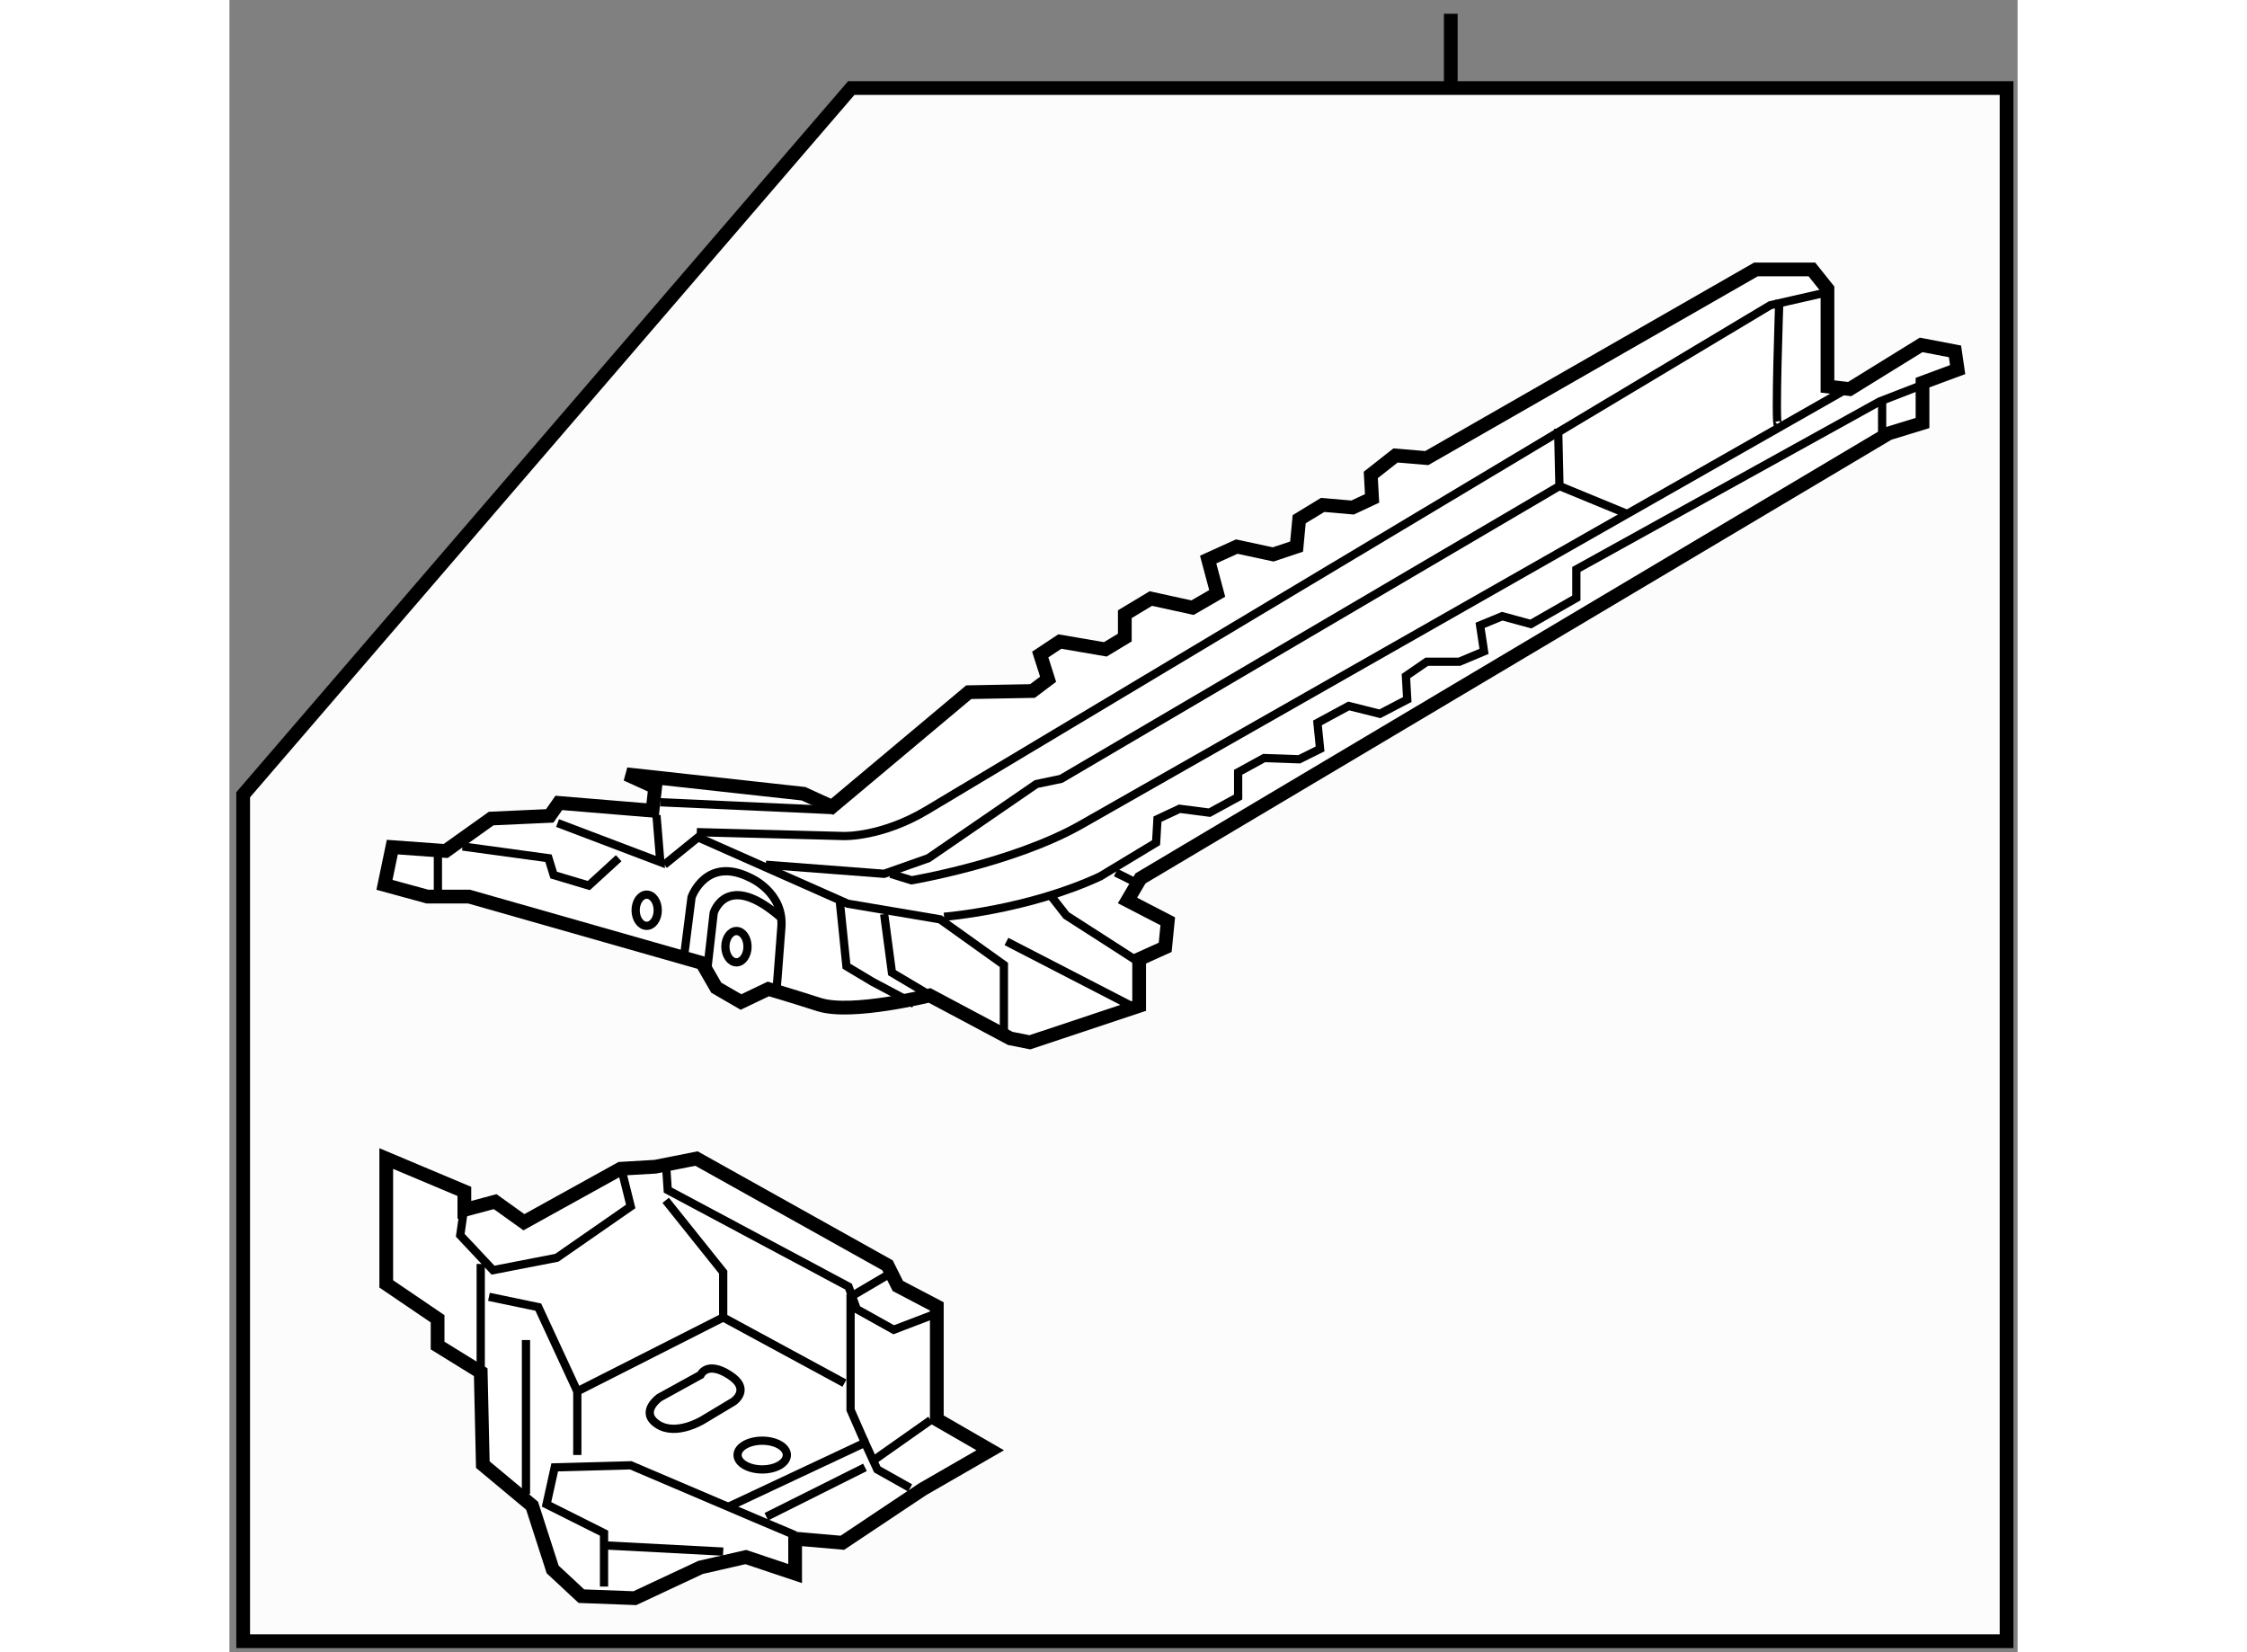 <?xml version="1.0" encoding="utf-8"?>
<!-- Generator: Adobe Illustrator 15.1.0, SVG Export Plug-In . SVG Version: 6.00 Build 0)  -->
<!DOCTYPE svg PUBLIC "-//W3C//DTD SVG 1.1//EN" "http://www.w3.org/Graphics/SVG/1.1/DTD/svg11.dtd">
<svg version="1.1" xmlns="http://www.w3.org/2000/svg" xmlns:xlink="http://www.w3.org/1999/xlink" x="0px" y="0px" width="244.8px"
	 height="180px" viewBox="175.221 41.433 65.053 60.108" enable-background="new 0 0 244.8 180" xml:space="preserve">
	
<rect x="175.221" y="41.433" width="65.053" height="60.108" fill="#808080" stroke="none"/>
	
<g><line fill="none" stroke="#000000" stroke-width="0.5" x1="219.654" y1="41.933" x2="219.654" y2="44.96"></line><polygon fill="#FCFCFC" stroke="#000000" stroke-width="0.5" points="239.874,101.141 175.721,101.141 175.721,70.346 
				197.844,44.636 239.874,44.636 		"></polygon></g><g><path fill="#FFFFFF" stroke="#000000" stroke-width="0.5" d="M182.424,74.051l-1.563-0.427l0.286-1.373l1.941,0.141l1.656-1.18
				l2.13-0.097l0.33-0.472l3.409,0.282l0.096-0.851l-1.041-0.473l6.437,0.708l1.041,0.474l4.971-4.168l2.319-0.043l0.568-0.428
				l-0.286-0.899l0.713-0.473l1.656,0.284l0.708-0.428v-0.85l0.947-0.57l1.517,0.332l0.897-0.519l-0.329-1.231l1.04-0.472
				l1.326,0.285l0.852-0.285l0.094-0.996l0.854-0.52l1.089,0.095l0.709-0.332l-0.047-0.854l0.9-0.708l1.136,0.095l11.976-6.863h2.035
				l0.567,0.709v3.549l0.806,0.095l2.602-1.608l1.231,0.236l0.097,0.663l-1.278,0.474v1.469l-1.231,0.377l-27.219,16.189
				l-0.474,0.804l1.466,0.758l-0.094,0.947l-0.947,0.428v1.702l-3.976,1.325l-0.711-0.141l-2.935-1.564c0,0-2.84,0.712-4.023,0.332
				c-1.182-0.379-1.846-0.568-1.846-0.568l-0.994,0.475l-0.9-0.521l-0.518-0.899l-8.476-2.415H182.424z"></path><line fill="none" stroke="#000000" stroke-width="0.3" x1="182.805" y1="72.419" x2="182.805" y2="74.264"></line><polyline fill="none" stroke="#000000" stroke-width="0.3" points="183.703,72.228 186.828,72.655 187.017,73.268 188.294,73.65 
				189.382,72.655 		"></polyline><polyline fill="none" stroke="#000000" stroke-width="0.3" points="187.158,71.376 190.897,72.795 190.757,71.092 		"></polyline><polyline fill="none" stroke="#000000" stroke-width="0.3" points="191.04,72.892 192.269,71.896 197.715,74.31 201.077,74.879 
				203.396,76.536 203.396,79.045 		"></polyline><path fill="none" stroke="#000000" stroke-width="0.3" d="M191.75,76.301l0.283-2.226c0,0,0.523-1.515,2.131-0.711
				c0,0,1.231,0.521,1.137,1.8c-0.094,1.28-0.191,2.461-0.191,2.461"></path><path fill="none" stroke="#000000" stroke-width="0.3" d="M192.602,76.726l0.237-2.084c0,0,0.474-1.562,2.462,0.189"></path><path fill="none" stroke="#000000" stroke-width="0.3" d="M192.224,71.707l5.35,0.141c0,0,1.372,0.048,3.029-0.945
				c1.656-0.994,30.676-18.366,30.676-18.366l2.08-0.474"></path><path fill="none" stroke="#000000" stroke-width="0.3" d="M231.607,52.346c0,0-0.166,4.664-0.046,4.547"></path><polyline fill="none" stroke="#000000" stroke-width="0.3" points="223.56,57.033 223.607,59.115 205.477,69.768 204.578,69.956 
				200.649,72.655 199.04,73.222 194.733,72.892 		"></polyline><line fill="none" stroke="#000000" stroke-width="0.3" x1="226.021" y1="60.109" x2="223.607" y2="59.115"></line><line fill="none" stroke="#000000" stroke-width="0.3" x1="207.986" y1="78.005" x2="203.489" y2="75.684"></line><path fill="none" stroke="#000000" stroke-width="0.3" d="M201.219,74.785c0,0,3.027-0.236,5.68-1.468l2.035-1.229l0.049-0.854
				l0.804-0.377l1.089,0.141l1.042-0.569v-0.9l0.945-0.518l1.277,0.045l0.759-0.377l-0.095-0.947l1.137-0.615l1.135,0.284
				l0.994-0.519l-0.048-0.853l0.759-0.522h1.184l0.898-0.377l-0.142-0.947l0.805-0.332l1.042,0.284l1.654-0.947v-1.04l11.031-6.107
				l1.467-0.568"></path><path fill="none" stroke="#000000" stroke-width="0.3" d="M199.276,73.222l0.759,0.236c0,0,3.644-0.614,6.105-1.986l27.787-15.812
				"></path><line fill="none" stroke="#000000" stroke-width="0.3" x1="235.347" y1="57.317" x2="235.347" y2="56.039"></line><polyline fill="none" stroke="#000000" stroke-width="0.3" points="197.43,74.264 197.668,76.584 198.614,77.15 200.13,77.956 		
				"></polyline><polyline fill="none" stroke="#000000" stroke-width="0.3" points="199.04,74.69 199.324,76.82 200.838,77.719 		"></polyline><path fill="none" stroke="#000000" stroke-width="0.3" d="M208.317,76.443c-0.141-0.096-2.651-1.705-2.651-1.705l-0.52-0.664"></path><line fill="none" stroke="#000000" stroke-width="0.3" x1="208.129" y1="73.507" x2="207.466" y2="73.176"></line><line fill="none" stroke="#000000" stroke-width="0.3" x1="190.897" y1="70.619" x2="197.146" y2="70.903"></line><path fill="none" stroke="#000000" stroke-width="0.3" d="M194.069,75.873c0,0.313-0.179,0.57-0.402,0.57
				c-0.223,0-0.403-0.257-0.403-0.57c0-0.314,0.181-0.569,0.403-0.569C193.891,75.304,194.069,75.559,194.069,75.873z"></path><path fill="none" stroke="#000000" stroke-width="0.3" d="M190.803,74.549c0,0.314-0.179,0.566-0.403,0.566
				c-0.222,0-0.401-0.252-0.401-0.566c0-0.313,0.18-0.568,0.401-0.568C190.624,73.98,190.803,74.235,190.803,74.549z"></path></g>



	
<g><polygon fill="#FFFFFF" stroke="#000000" stroke-width="0.5" points="184.439,94.716 184.363,91.354 182.794,90.384 
				182.794,89.411 180.926,88.142 180.926,83.581 183.768,84.777 183.768,85.449 184.888,85.149 185.934,85.898 189.447,83.953 
				190.718,83.878 192.212,83.581 199.162,87.465 199.538,88.217 200.956,88.961 200.956,93.073 202.899,94.194 200.434,95.615 
				197.52,97.559 195.801,97.41 195.801,98.68 194.007,98.079 192.361,98.456 189.97,99.575 188.026,99.502 186.98,98.529 
				186.232,96.211 		"></polygon><line fill="none" stroke="#000000" stroke-width="0.3" x1="184.363" y1="91.229" x2="184.363" y2="87.416"></line><polyline fill="none" stroke="#000000" stroke-width="0.3" points="183.768,85.324 183.618,86.372 184.811,87.642 187.131,87.191 
				189.82,85.324 189.447,83.828 		"></polyline><polyline fill="none" stroke="#000000" stroke-width="0.3" points="191.092,83.604 191.166,84.727 197.744,88.24 198.043,89.06 
				199.388,89.81 200.956,89.211 		"></polyline><polyline fill="none" stroke="#000000" stroke-width="0.3" points="191.092,85.101 193.184,87.715 193.184,89.361 		"></polyline><polyline fill="none" stroke="#000000" stroke-width="0.3" points="184.662,88.612 186.457,88.986 187.877,92.051 193.184,89.361 
				197.595,91.752 		"></polyline><line fill="none" stroke="#000000" stroke-width="0.3" x1="187.877" y1="94.366" x2="187.877" y2="92.051"></line><polyline fill="none" stroke="#000000" stroke-width="0.3" points="188.849,99.152 188.849,97.21 186.757,96.161 187.055,94.816 
				189.82,94.741 194.382,96.685 195.801,97.285 		"></polyline><polyline fill="none" stroke="#000000" stroke-width="0.3" points="199.986,95.565 198.79,94.892 198.342,93.919 193.407,96.236 
						"></polyline><polyline fill="none" stroke="#000000" stroke-width="0.3" points="198.342,93.919 197.818,92.723 197.818,88.612 199.462,87.642 
						"></polyline><line fill="none" stroke="#000000" stroke-width="0.3" x1="200.732" y1="93.097" x2="198.715" y2="94.518"></line><line fill="none" stroke="#000000" stroke-width="0.3" x1="194.755" y1="96.611" x2="198.342" y2="94.816"></line><line fill="none" stroke="#000000" stroke-width="0.3" x1="188.923" y1="97.657" x2="193.184" y2="97.881"></line><line fill="none" stroke="#000000" stroke-width="0.3" x1="186.009" y1="95.789" x2="186.009" y2="90.184"></line><path fill="none" stroke="#000000" stroke-width="0.3" d="M190.868,92.275l1.493-0.822c0,0,0.227-0.525,1.046,0
				c0.822,0.523,0.15,0.971,0.15,0.971l-1.122,0.673c0,0-0.972,0.599-1.642,0.151C190.118,92.798,190.868,92.275,190.868,92.275z"></path><path fill="none" stroke="#000000" stroke-width="0.3" d="M195.5,94.366c0,0.291-0.4,0.525-0.895,0.525
				c-0.496,0-0.898-0.234-0.898-0.525c0-0.288,0.402-0.52,0.898-0.52C195.1,93.846,195.5,94.078,195.5,94.366z"></path></g>


</svg>